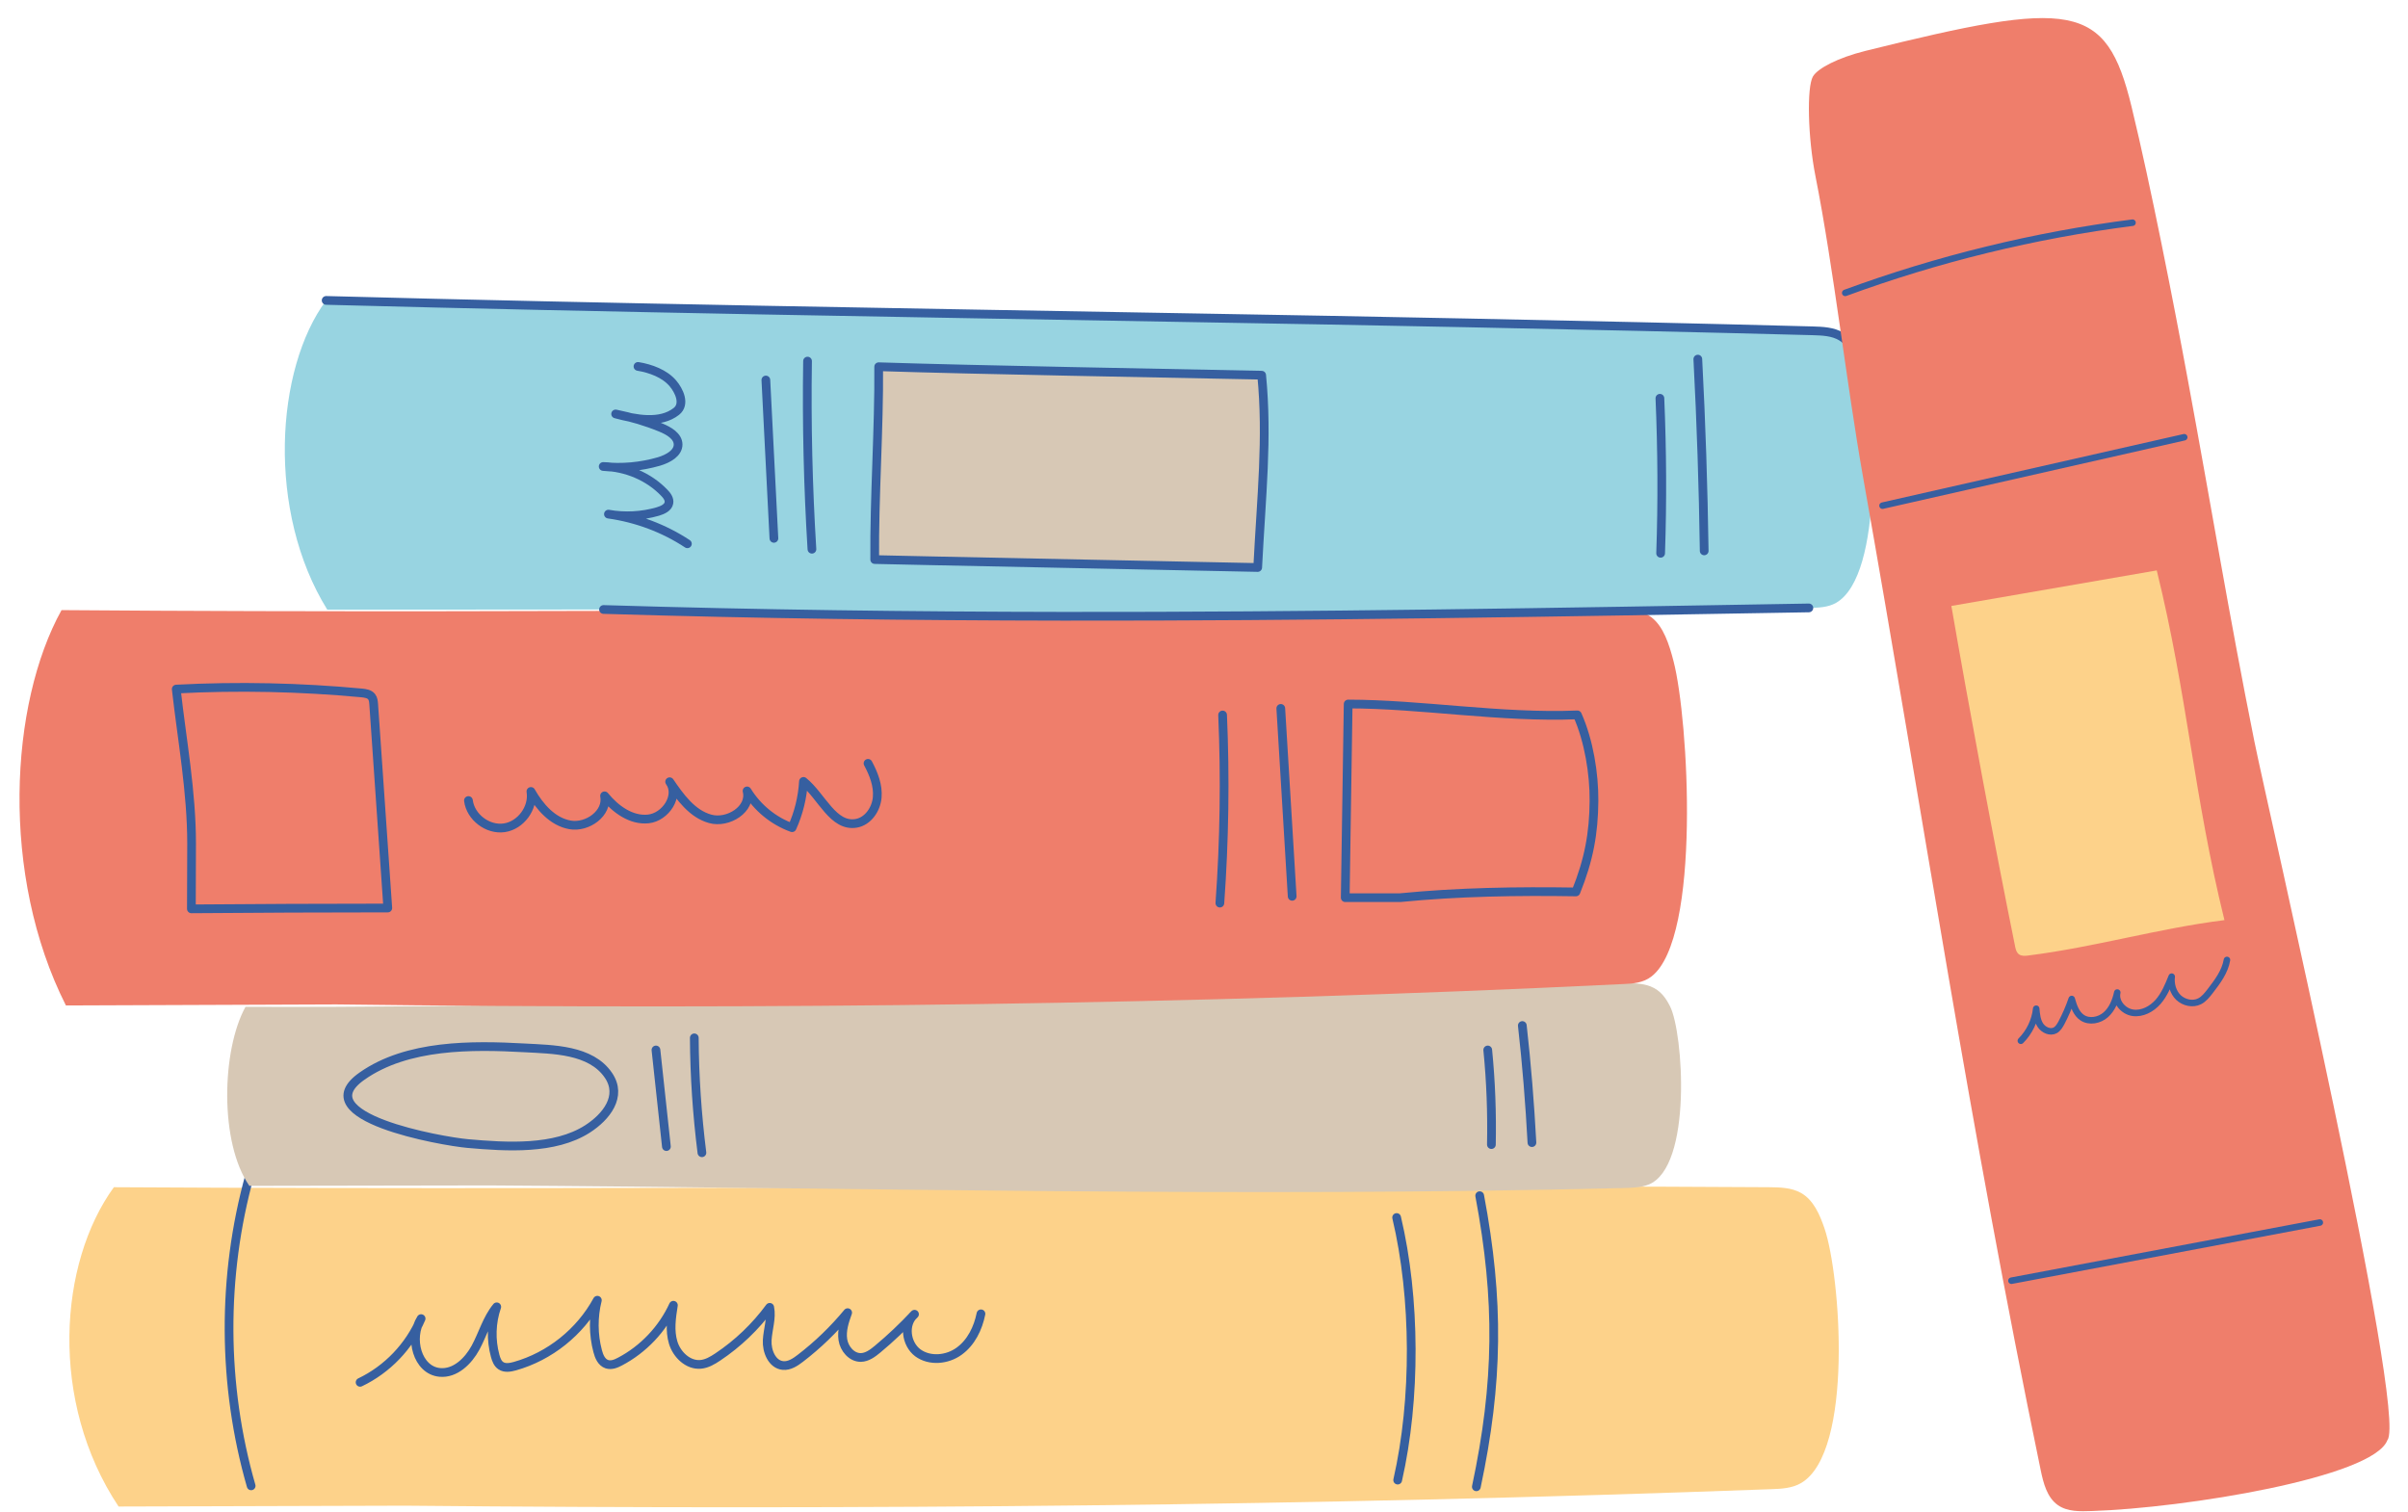 <?xml version="1.0" encoding="UTF-8"?><svg xmlns="http://www.w3.org/2000/svg" xmlns:xlink="http://www.w3.org/1999/xlink" height="144.8" preserveAspectRatio="xMidYMid meet" version="1.0" viewBox="97.3 139.4 230.5 144.8" width="230.5" zoomAndPan="magnify"><g id="change1_1"><path d="M108.65,283.63c-6.69-10.08-5.71-23.33-0.45-30.57c52.72,0.31,105.69-0.31,158.41,0 c1.06,0.01,2.17,0.03,3.09,0.55c1.21,0.69,1.8,2.09,2.25,3.41c1.52,4.44,2.82,21.37-2.24,24.36c-0.85,0.5-1.89,0.56-2.89,0.59 c-43.56,1.61-87.16,1.99-130.74,1.58L108.65,283.63z" fill="#fdd28a"/></g><path d="M121.34,281.65c-2.77-9.64-2.82-20.05-0.14-29.72" fill="none" stroke="#365fa0" stroke-linecap="round" stroke-linejoin="round" stroke-miterlimit="10" stroke-width=".835"/><path d="M238.62,281.74c2.12-9.98,2.21-17.84,0.32-27.87" fill="none" stroke="#365fa0" stroke-linecap="round" stroke-linejoin="round" stroke-miterlimit="10" stroke-width=".835"/><path d="M231.09,281.1c1.76-7.74,1.73-17.41-0.1-25.14" fill="none" stroke="#365fa0" stroke-linecap="round" stroke-linejoin="round" stroke-miterlimit="10" stroke-width=".835"/><path d="M131.77,271.74c2.6-1.24,4.71-3.45,5.84-6.1c-1.17,1.84-0.38,4.95,1.79,5.15c1.47,0.14,2.72-1.08,3.42-2.37 c0.7-1.29,1.09-2.77,2.03-3.91c-0.52,1.5-0.57,3.16-0.15,4.7c0.1,0.36,0.24,0.74,0.55,0.94c0.39,0.26,0.9,0.16,1.34,0.04 c3.33-0.94,6.24-3.27,7.89-6.31c-0.4,1.59-0.39,3.29,0.03,4.87c0.13,0.51,0.37,1.08,0.88,1.25c0.42,0.14,0.87-0.04,1.26-0.25 c2.23-1.17,4.06-3.1,5.11-5.39c-0.19,1.19-0.37,2.43-0.02,3.58c0.35,1.15,1.42,2.18,2.62,2.08c0.6-0.05,1.14-0.37,1.65-0.71 c1.92-1.28,3.61-2.9,4.97-4.75c0.21,1.03-0.18,2.09-0.24,3.14c-0.06,1.05,0.46,2.33,1.51,2.43c0.61,0.06,1.18-0.32,1.66-0.69 c1.67-1.28,3.19-2.75,4.53-4.37c-0.3,0.83-0.59,1.7-0.46,2.58c0.13,0.87,0.84,1.72,1.72,1.71c0.61-0.01,1.14-0.41,1.61-0.8 c1.25-1.04,2.43-2.16,3.53-3.34c-1.07,0.93-0.82,2.84,0.31,3.69c1.14,0.84,2.82,0.68,3.96-0.15c1.15-0.83,1.81-2.19,2.09-3.58" fill="none" stroke="#365fa0" stroke-linecap="round" stroke-linejoin="round" stroke-miterlimit="10" stroke-width=".835"/><g><g id="change2_1"><path d="M121.17,252.93c-2.88-4.14-2.65-13.01-0.37-17.14c44.06,0.18,87.83-2.45,131.89-2.27 c0.89,0,1.82,0.01,2.59,0.31c1.01,0.39,1.5,1.17,1.88,1.91c1.27,2.49,2.17,15.39-2.06,17.07c-0.71,0.28-1.58,0.31-2.41,0.33 c-36.4,0.9-72.16-0.02-108.58-0.25L121.17,252.93z" fill="#d7c8b5"/></g><path d="M142.07,248.88c3.73,0.33,8.32,0.62,11.47-1.4c1.79-1.15,3.36-3.12,2.01-5.12c-1.68-2.5-5.35-2.49-8.02-2.64 c-5.06-0.28-11.25-0.34-15.57,2.7C126.37,246.33,139.59,248.66,142.07,248.88z" fill="none" stroke="#365fa0" stroke-linecap="round" stroke-linejoin="round" stroke-miterlimit="10" stroke-width=".835"/><path d="M161.09,249.17c-0.33-3.08-0.67-6.17-1-9.25" fill="none" stroke="#365fa0" stroke-linecap="round" stroke-linejoin="round" stroke-miterlimit="10" stroke-width=".835"/><path d="M164.49,249.76c-0.46-3.65-0.71-7.32-0.73-11" fill="none" stroke="#365fa0" stroke-linecap="round" stroke-linejoin="round" stroke-miterlimit="10" stroke-width=".835"/><path d="M240.06,248.98c0.06-3.02-0.05-6.05-0.35-9.06" fill="none" stroke="#365fa0" stroke-linecap="round" stroke-linejoin="round" stroke-miterlimit="10" stroke-width=".835"/><path d="M243.94,248.79c-0.2-3.74-0.5-7.48-0.92-11.21" fill="none" stroke="#365fa0" stroke-linecap="round" stroke-linejoin="round" stroke-miterlimit="10" stroke-width=".835"/></g><g><g id="change3_2"><path d="M103.61,235.66c-6.31-12.49-5.39-28.88-0.42-37.85c49.68,0.39,99.59-0.39,149.27,0 c1,0.01,2.05,0.03,2.92,0.69c1.14,0.86,1.7,2.58,2.12,4.22c1.43,5.5,2.66,26.46-2.11,30.16c-0.81,0.63-1.78,0.69-2.72,0.73 c-41.04,2-82.13,2.46-123.19,1.95L103.61,235.66z" fill="#ef7e6b"/></g><path d="M115.62,226.41c6.27-0.05,12.53-0.08,18.8-0.08c-0.45-6.5-0.9-13-1.35-19.51c-0.02-0.25-0.04-0.52-0.2-0.72 c-0.21-0.27-0.59-0.32-0.93-0.36c-5.91-0.55-11.85-0.68-17.77-0.37c0.56,4.93,1.47,9.84,1.47,14.8L115.62,226.41z" fill="none" stroke="#365fa0" stroke-linecap="round" stroke-linejoin="round" stroke-miterlimit="10" stroke-width=".835"/><path d="M142.14,216.04c0.2,1.59,1.85,2.84,3.43,2.61c1.58-0.23,2.81-1.9,2.55-3.48c0.84,1.48,2.07,2.9,3.74,3.2 c1.67,0.3,3.64-1.12,3.31-2.78c1.04,1.28,2.56,2.39,4.2,2.21c1.64-0.18,3-2.22,2.03-3.56c1.01,1.48,2.15,3.07,3.87,3.55 c1.72,0.49,3.98-0.94,3.54-2.67c0.99,1.61,2.53,2.88,4.31,3.52c0.63-1.39,1-2.9,1.09-4.43c1.75,1.42,2.84,4.4,5.06,4.01 c1.12-0.2,1.9-1.34,2-2.48c0.1-1.14-0.34-2.25-0.88-3.26" fill="none" stroke="#365fa0" stroke-linecap="round" stroke-linejoin="round" stroke-miterlimit="10" stroke-width=".835"/><path d="M214.07,225.86c0.43-5.99,0.52-12.01,0.26-18.01" fill="none" stroke="#365fa0" stroke-linecap="round" stroke-linejoin="round" stroke-miterlimit="10" stroke-width=".835"/><path d="M220.99,225.21c-0.36-6-0.73-12-1.09-17.99" fill="none" stroke="#365fa0" stroke-linecap="round" stroke-linejoin="round" stroke-miterlimit="10" stroke-width=".835"/><path d="M226.07,225.33c0.09-6,0.18-12.53,0.28-18.53c6.95,0,14.61,1.34,21.94,1.04c1.11,2.49,1.61,5.65,1.59,8.23 c-0.02,3.07-0.48,5.63-1.73,8.72c-5.61-0.09-11.24,0-16.83,0.55H226.07z" fill="none" stroke="#365fa0" stroke-linecap="round" stroke-linejoin="round" stroke-miterlimit="10" stroke-width=".835"/></g><g><g id="change4_1"><path d="M128.63,197.77c-5.82-9.37-4.98-23.06-0.11-29.61c47.35,1.26,94.93,1.65,142.28,2.91 c0.95,0.03,1.95,0.06,2.77,0.56c1.07,0.66,1.58,1.95,1.96,3.17c1.28,4.1,2.13,19.66-2.47,22.31c-0.78,0.45-1.71,0.47-2.6,0.49 c-39.15,0.68-76.25,1.32-115.38,0.15L128.63,197.77z" fill="#98d4e1"/></g><g id="change4_2"><path d="M270.45,197.6c-24.26,0.42-47.73,0.83-71.39,0.8c-14.52-0.02-29.11-0.2-43.99-0.65" fill="#98d4e1" stroke="#365fa0" stroke-linecap="round" stroke-linejoin="round" stroke-miterlimit="10" stroke-width=".835"/></g><path d="M128.52,168.16c27.55,0.73,55.17,1.17,82.79,1.66c8.79,0.15,17.57,0.31,26.35,0.49 c11.05,0.22,22.1,0.47,33.14,0.76c0.95,0.03,1.95,0.06,2.77,0.56c1.07,0.66,1.58,1.95,1.96,3.17" fill="none" stroke="#365fa0" stroke-linecap="round" stroke-linejoin="round" stroke-miterlimit="10" stroke-width=".835"/><path d="M171.38,190.94c-0.26-5.05-0.51-10.11-0.77-15.16" fill="none" stroke="#365fa0" stroke-linecap="round" stroke-linejoin="round" stroke-miterlimit="10" stroke-width=".835"/><path d="M175.02,191.98c-0.37-5.98-0.51-12-0.42-18.01" fill="none" stroke="#365fa0" stroke-linecap="round" stroke-linejoin="round" stroke-miterlimit="10" stroke-width=".835"/><path d="M256.26,192.37c0.17-4.95,0.14-9.9-0.07-14.84" fill="none" stroke="#365fa0" stroke-linecap="round" stroke-linejoin="round" stroke-miterlimit="10" stroke-width=".835"/><path d="M260.43,192.14c-0.09-6.13-0.29-12.25-0.61-18.36" fill="none" stroke="#365fa0" stroke-linecap="round" stroke-linejoin="round" stroke-miterlimit="10" stroke-width=".835"/><g id="change2_2"><path d="M181.03,192.97c-0.05-5.93,0.43-12.53,0.38-18.46c9.53,0.31,26.69,0.6,36.66,0.81 c0.59,6.05-0.03,11.56-0.38,18.41c-8.86-0.18-18.79-0.38-31.11-0.64L181.03,192.97z" fill="#d7c8b5" stroke="#365fa0" stroke-linecap="round" stroke-linejoin="round" stroke-miterlimit="10" stroke-width=".835"/></g><path d="M163.1,191.46c-2.24-1.48-4.85-2.46-7.56-2.84c1.57,0.28,3.21,0.19,4.73-0.25c0.46-0.14,0.98-0.37,1.06-0.82 c0.07-0.37-0.19-0.72-0.46-0.99c-1.47-1.53-3.63-2.45-5.83-2.5c1.79,0.19,3.62,0.02,5.34-0.48c0.87-0.26,1.84-0.79,1.83-1.64 c-0.02-0.79-0.88-1.29-1.66-1.61c-1.39-0.57-2.84-1-4.32-1.3c1.95,0.52,4.26,0.97,5.81-0.24c0.89-0.7,0.26-2-0.33-2.69 c-0.79-0.93-2.12-1.42-3.34-1.62" fill="none" stroke="#365fa0" stroke-linecap="round" stroke-linejoin="round" stroke-miterlimit="10" stroke-width=".835"/></g><g><g id="change3_1"><path d="M270.84,146.72c-0.6,1.02-0.49,5.85,0.24,9.54c1.75,8.84,2.97,19.86,4.55,28.77 c5.93,33.44,10.12,61.82,17.01,95.11c0.26,1.25,0.6,2.61,1.64,3.35c0.92,0.65,2.14,0.61,3.27,0.57c8.83-0.28,26.93-3.2,28.28-6.79 c1.98-2.47-11.54-60.92-12.74-66.92c-2.43-12.11-4.11-22.42-6.36-34.57c-1.37-7.44-3.58-18.71-5.39-26.16 c-2.44-10.09-5.71-10.25-25.47-5.35C273.22,144.93,271.3,145.94,270.84,146.72z" fill="#ef7e6b"/></g><path d="M273.93,167.44c8.87-3.26,18.12-5.52,27.5-6.72" fill="none" stroke="#365fa0" stroke-linecap="round" stroke-linejoin="round" stroke-miterlimit="10" stroke-width=".624"/><path d="M277.5,187.81c9.63-2.18,19.25-4.37,28.88-6.55" fill="none" stroke="#365fa0" stroke-linecap="round" stroke-linejoin="round" stroke-miterlimit="10" stroke-width=".624"/><g id="change1_2"><path d="M284.09,197.41c1.73,10.01,4.16,23.03,6.11,32.64c0.05,0.27,0.14,0.56,0.37,0.72 c0.24,0.17,0.57,0.15,0.86,0.11c6.35-0.79,12.45-2.6,18.8-3.39c-2.94-11.92-3.54-21.55-6.48-33.48 C292.97,195.87,284.09,197.41,284.09,197.41z" fill="#fdd28a"/></g><path d="M289.84,262.01c9.84-1.86,19.68-3.71,29.52-5.57" fill="none" stroke="#365fa0" stroke-linecap="round" stroke-linejoin="round" stroke-miterlimit="10" stroke-width=".624"/><path d="M290.74,239.04c0.82-0.82,1.35-1.92,1.47-3.07c0.05,0.55,0.1,1.12,0.4,1.58c0.3,0.46,0.94,0.75,1.42,0.49 c0.27-0.15,0.44-0.44,0.59-0.71c0.39-0.74,0.72-1.5,0.99-2.29c0.19,0.67,0.43,1.41,1.01,1.79c0.68,0.45,1.64,0.26,2.25-0.28 c0.61-0.54,0.93-1.34,1.1-2.13c-0.21,0.89,0.58,1.81,1.49,1.94c0.91,0.13,1.81-0.36,2.42-1.05c0.6-0.69,0.96-1.56,1.3-2.41 c-0.09,0.72,0.13,1.5,0.65,2c0.53,0.5,1.37,0.69,2.02,0.36c0.42-0.21,0.72-0.6,1.01-0.97c0.7-0.91,1.42-1.86,1.61-2.99" fill="none" stroke="#365fa0" stroke-linecap="round" stroke-linejoin="round" stroke-miterlimit="10" stroke-width=".624"/></g></svg>